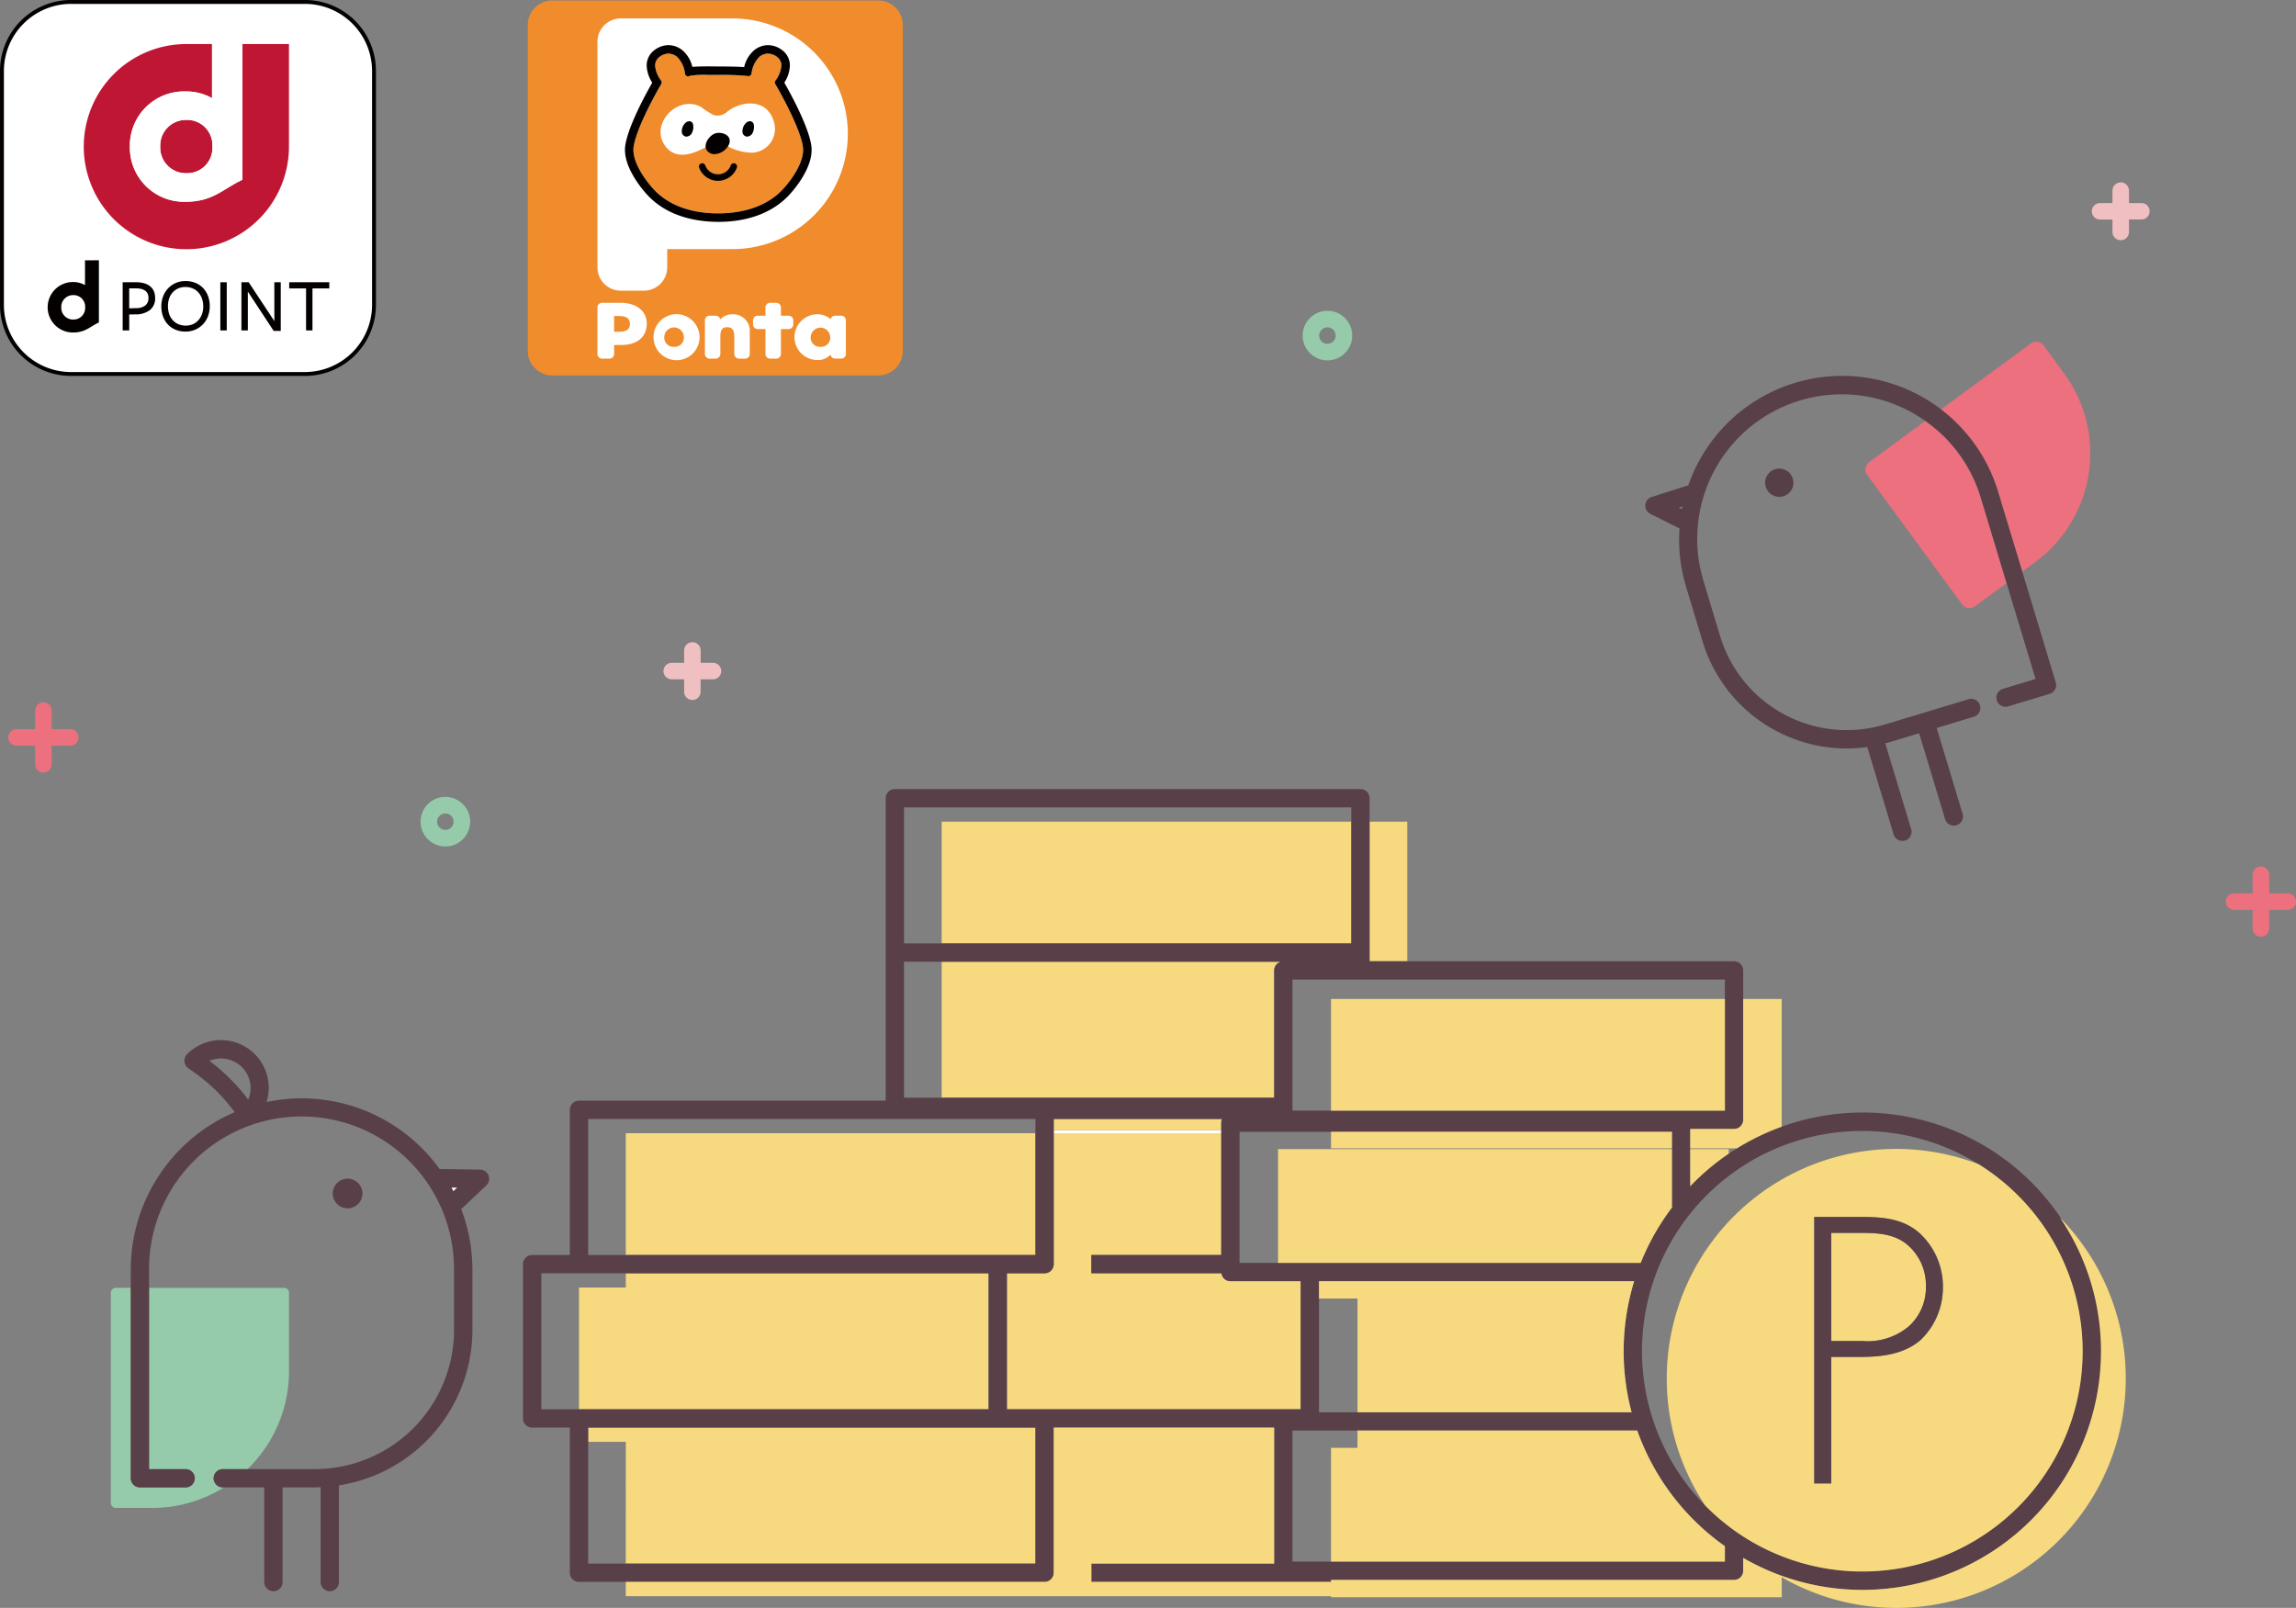 <svg id="Group_6513" data-name="Group 6513" xmlns="http://www.w3.org/2000/svg" xmlns:xlink="http://www.w3.org/1999/xlink" width="251.012" height="175.798" viewBox="0 0 251.012 175.798">
  <rect x="0" y="0" width="251.012" height="175.798" fill="#808080" stroke="none"/>
  <defs>
    <clipPath id="clip-path">
      <rect id="Rectangle_3288" data-name="Rectangle 3288" width="251.012" height="175.798" fill="none"/>
    </clipPath>
  </defs>
  <path id="Path_11469" data-name="Path 11469" d="M115.2,123.579v.322h18.315v-.322Z" fill="#fff"/>
  <g id="Group_6511" data-name="Group 6511">
    <g id="Group_6510" data-name="Group 6510" clip-path="url(#clip-path)">
      <path id="Path_11470" data-name="Path 11470" d="M142.2,140.075h-7.685a.988.988,0,0,1-.972-.862H119.317v-2h14.2V123.9H115.2v14.312a1,1,0,0,1-1,1h-4.119v14.871H142.2Z" fill="#f7da7f"/>
      <path id="Path_11471" data-name="Path 11471" d="M149.73,105.1h4.12V89.837h-4.12V105.1Z" fill="#f7da7f"/>
      <path id="Path_11472" data-name="Path 11472" d="M133.514,122.744a1,1,0,0,1,.086-.4H115.2v1.237h18.315Z" fill="#f7da7f"/>
      <path id="Path_11473" data-name="Path 11473" d="M102.949,120.02H139.3V106.1a.985.985,0,0,1,.762-.952H102.949V120.02Z" fill="#f7da7f"/>
      <rect id="Rectangle_3282" data-name="Rectangle 3282" width="44.781" height="13.312" transform="translate(102.949 89.837)" fill="#f7da7f"/>
      <path id="Path_11474" data-name="Path 11474" d="M68.416,170.954H113.2v-14.87H64.3v1.559h4.119Z" fill="#f7da7f"/>
      <path id="Path_11475" data-name="Path 11475" d="M63.3,140.772v13.312h44.782V139.213H68.416v1.559Z" fill="#f7da7f"/>
      <path id="Path_11476" data-name="Path 11476" d="M68.416,123.9v13.312H113.2V123.9Z" fill="#f7da7f"/>
      <path id="Path_11477" data-name="Path 11477" d="M114.2,172.954a1,1,0,0,0,1-1v-15.87H139.3v14.87H119.317v2h26.2v-.216h44.062a1,1,0,0,0,1-1v-1.407a26.1,26.1,0,1,0-.682-44.779c-.3.187-.6.378-.9.577a26.284,26.284,0,0,0-4.212,3.562v-6.259h4.79a1,1,0,0,0,1-1V106.1a1,1,0,0,0-1-1H149.731V87.277a1,1,0,0,0-1-1H97.83a1,1,0,0,0-1,1v33.065H63.3a1,1,0,0,0-1,1v15.871H58.178a1,1,0,0,0-1,1v16.871a1,1,0,0,0,1,1H62.3v15.87a1,1,0,0,0,1,1h50.9ZM64.3,157.643v-1.559h48.9v14.87H64.3ZM188.576,107.1v14.331H141.3V107.1Zm-5.79,18.451v6.476a26.114,26.114,0,0,0-3.414,6.047H135.514V123.744h47.272Zm33.521,1.736A24.073,24.073,0,1,1,203.6,123.65a24.092,24.092,0,0,1,12.708,3.638m-70.793,43.45H141.3V156.406h37.691a26.2,26.2,0,0,0,9.581,12.643v1.689ZM114.2,154.084h-4.12V139.213h4.12a1,1,0,0,0,1-1V122.342h18.4a1,1,0,0,0-.087.4v14.469h-14.2v2h14.225a.987.987,0,0,0,.972.862H142.2v14.009ZM98.83,105.149h41.237a.984.984,0,0,0-.763.952V120.02H98.83Zm49.579,49.257H144.2V140.075H178.66a26.08,26.08,0,0,0-.284,14.331Zm-.678-64.569v13.312H98.83V88.277h48.9ZM64.3,122.342h48.9v14.871H64.3Zm-5.119,16.871h48.9v14.871h-48.9Z" fill="#583f48"/>
      <path id="Path_11478" data-name="Path 11478" d="M23.354,161.624a1,1,0,0,1,1-1h2.707a14.892,14.892,0,0,0,4.533-10.7v-8.584a.534.534,0,0,0-.534-.534H16.3v19.819h4a1,1,0,0,1,0,2h-5a1,1,0,0,1-1-1V140.8H12.653a.534.534,0,0,0-.534.534v23a.534.534,0,0,0,.534.534h3.993a14.83,14.83,0,0,0,7.843-2.247h-.135a1,1,0,0,1-1-1" fill="#95cbaa"/>
      <path id="Path_11479" data-name="Path 11479" d="M49.56,130.257l.439-.415-.649-.009c.075.138.137.284.21.424" fill="#fff"/>
      <path id="Path_11480" data-name="Path 11480" d="M52.494,127.879l-4.439-.065a18.56,18.56,0,0,0-18.912-7.324,5.221,5.221,0,0,0-8.69-5.228,1,1,0,0,0,.124,1.519l.84.605a18.827,18.827,0,0,1,4.236,4.211A18.738,18.738,0,0,0,14.3,138.5c0,.033-.005.066-.005.1v23.026a1,1,0,0,0,1,1h5a1,1,0,0,0,0-2h-4V138.688c0-.026,0-.053,0-.08a16.67,16.67,0,0,1,33.339,0c0,.03,0,.061.005.09v6.71A15.234,15.234,0,0,1,34.43,160.625H24.354a1,1,0,0,0,0,2h4.538v10.349a1,1,0,0,0,2,0V162.625H34.43c.21,0,.414-.024.622-.032v10.381a1,1,0,0,0,2,0V162.4a17.228,17.228,0,0,0,14.594-16.995V138.6a.8.8,0,0,0-.006-.11,18.473,18.473,0,0,0-1.218-6.294l2.744-2.589a1,1,0,0,0-.672-1.727m-2.933,2.378c-.074-.14-.136-.286-.212-.424l.651.009ZM22.892,115.986a3.238,3.238,0,0,1,4.247,4.247,20.9,20.9,0,0,0-4.247-4.247" fill="#583f48"/>
      <path id="Path_11481" data-name="Path 11481" d="M38,132.113a1.622,1.622,0,1,0-1.621-1.622A1.622,1.622,0,0,0,38,132.113" fill="#583f48"/>
      <path id="Path_11482" data-name="Path 11482" d="M7.684,79.726H5.653V77.694a.9.9,0,0,0-1.806,0v2.032H1.815a.9.9,0,0,0,0,1.806H3.847v2.032a.9.9,0,0,0,1.806,0V81.532H7.684a.9.9,0,0,0,0-1.806m-5.868.9h0ZM4.75,83.564v0Zm.9-2.935h0Z" fill="#ed707f"/>
      <line id="Line_3837" data-name="Line 3837" x2="2.032" transform="translate(5.653 80.629)" fill="none" stroke="#ed707f" stroke-linecap="round" stroke-linejoin="round" stroke-width="0"/>
      <line id="Line_3838" data-name="Line 3838" x2="2.031" transform="translate(1.815 80.629)" fill="none" stroke="#ed707f" stroke-linecap="round" stroke-linejoin="round" stroke-width="0"/>
      <line id="Line_3839" data-name="Line 3839" y1="5.869" transform="translate(4.75 77.695)" fill="none" stroke="#ed707f" stroke-linecap="round" stroke-linejoin="round" stroke-width="0"/>
      <path id="Path_11483" data-name="Path 11483" d="M250.109,97.672h-2.032V95.64a.9.9,0,0,0-1.806,0v2.032H244.24a.9.9,0,1,0,0,1.806h2.031v2.032a.9.9,0,0,0,1.806,0V99.478h2.032a.9.9,0,1,0,0-1.806m-5.869.9h0Zm2.934,2.935v0Zm.9-2.935h0Z" fill="#ed707f"/>
      <line id="Line_3840" data-name="Line 3840" x2="2.031" transform="translate(244.24 98.575)" fill="none" stroke="#ed707f" stroke-linecap="round" stroke-linejoin="round" stroke-width="0"/>
      <line id="Line_3841" data-name="Line 3841" x2="2.032" transform="translate(248.077 98.575)" fill="none" stroke="#ed707f" stroke-linecap="round" stroke-linejoin="round" stroke-width="0"/>
      <line id="Line_3842" data-name="Line 3842" y1="5.869" transform="translate(247.175 95.64)" fill="none" stroke="#ed707f" stroke-linecap="round" stroke-linejoin="round" stroke-width="0"/>
      <line id="Line_3843" data-name="Line 3843" x1="1.354" transform="translate(76.597 73.372)" fill="none" stroke="#f0bfc2" stroke-linecap="round" stroke-linejoin="round" stroke-width="0"/>
      <line id="Line_3844" data-name="Line 3844" x1="1.354" transform="translate(73.437 73.372)" fill="none" stroke="#f0bfc2" stroke-linecap="round" stroke-linejoin="round" stroke-width="0"/>
      <path id="Path_11484" data-name="Path 11484" d="M75.694,76.533a.9.9,0,0,0,.9-.9V74.275h1.355a.9.9,0,1,0,0-1.805H76.6V71.115a.9.9,0,0,0-1.806,0V72.47H73.437a.9.9,0,1,0,0,1.805h1.354V75.63a.9.9,0,0,0,.9.9m2.258-3.161h0Zm-2.258-2.257v0Zm-2.257,2.257h0Z" fill="#f0bfc2"/>
      <line id="Line_3845" data-name="Line 3845" y2="4.515" transform="translate(75.694 71.114)" fill="none" stroke="#f0bfc2" stroke-linecap="round" stroke-linejoin="round" stroke-width="0"/>
      <path id="Path_11485" data-name="Path 11485" d="M234.107,22.2h-1.354V20.844a.9.9,0,0,0-1.806,0V22.2h-1.354a.9.9,0,1,0,0,1.805h1.354v1.355a.9.9,0,0,0,1.806,0V24h1.354a.9.9,0,1,0,0-1.805m-4.514.9h0Zm2.257,2.257v0Zm.9-2.257h0Z" fill="#f0bfc2"/>
      <line id="Line_3846" data-name="Line 3846" x2="1.354" transform="translate(229.593 23.101)" fill="none" stroke="#f0bfc2" stroke-linecap="round" stroke-linejoin="round" stroke-width="0"/>
      <line id="Line_3847" data-name="Line 3847" x2="1.354" transform="translate(232.753 23.101)" fill="none" stroke="#f0bfc2" stroke-linecap="round" stroke-linejoin="round" stroke-width="0"/>
      <line id="Line_3848" data-name="Line 3848" y1="4.515" transform="translate(231.85 20.844)" fill="none" stroke="#f0bfc2" stroke-linecap="round" stroke-linejoin="round" stroke-width="0"/>
      <path id="Path_11486" data-name="Path 11486" d="M48.689,92.546a2.709,2.709,0,1,0-2.709-2.709,2.712,2.712,0,0,0,2.709,2.709m0-3.612a.9.9,0,1,1-.9.9.9.9,0,0,1,.9-.9" fill="#95cbaa"/>
      <path id="Path_11487" data-name="Path 11487" d="M145.123,39.4a2.709,2.709,0,1,0-2.709-2.709,2.712,2.712,0,0,0,2.709,2.709m0-3.612a.9.9,0,1,1-.9.9.9.9,0,0,1,.9-.9" fill="#95cbaa"/>
      <path id="Path_11488" data-name="Path 11488" d="M189.576,123.432h-4.79v2.12h5.107a26.007,26.007,0,0,1,4.894-2.367V109.221h-4.211v13.211a1,1,0,0,1-1,1" fill="#f7da7f"/>
      <path id="Path_11489" data-name="Path 11489" d="M184.786,125.639v4.052A26.277,26.277,0,0,1,189,126.129v-.49Z" fill="#f7da7f"/>
      <path id="Path_11490" data-name="Path 11490" d="M188.576,170.738v-1.689a26.2,26.2,0,0,1-9.581-12.643H148.409V158.3h-2.895v12.437Z" fill="#f7da7f"/>
      <path id="Path_11491" data-name="Path 11491" d="M178.375,154.406a26.08,26.08,0,0,1,.284-14.331H144.2v1.9h4.211v12.436Z" fill="#f7da7f"/>
      <path id="Path_11492" data-name="Path 11492" d="M139.725,125.639v12.437h39.646a26.1,26.1,0,0,1,3.415-6.047v-6.39Z" fill="#f7da7f"/>
      <rect id="Rectangle_3283" data-name="Rectangle 3283" width="37.272" height="1.808" transform="translate(145.514 123.744)" fill="#f7da7f"/>
      <rect id="Rectangle_3284" data-name="Rectangle 3284" width="43.062" height="12.211" transform="translate(145.514 109.221)" fill="#f7da7f"/>
      <path id="Path_11493" data-name="Path 11493" d="M229.687,147.739a26.069,26.069,0,0,1-39.111,22.592v1.407a1,1,0,0,1-1,1H145.514v.216h-26.2v-2H139.3v-14.87H115.2v15.87a1,1,0,0,1-1,1H68.416v1.56h77.1v.119h49.273v-2.188a25.085,25.085,0,0,0,30.406-39.329,25.942,25.942,0,0,1,4.494,14.623" fill="#f7da7f"/>
      <path id="Path_11494" data-name="Path 11494" d="M182.221,150.708a24.968,24.968,0,0,0,4.205,13.9,24.078,24.078,0,1,0,29.88-37.324,25.09,25.09,0,0,0-34.085,23.421m30.185-9.963a7.648,7.648,0,0,1-2.434,5.757c-1.777,1.545-4.211,1.854-6.491,1.854H200.2v13.831h-1.855v-29.13h5.138c2.28,0,4.483.154,6.3,1.7a7.72,7.72,0,0,1,2.627,5.988" fill="#f7da7f"/>
      <path id="Path_11495" data-name="Path 11495" d="M200.2,134.795v11.822h3.36a7.023,7.023,0,0,0,5.1-1.584,5.713,5.713,0,0,0,1.893-4.365,5.805,5.805,0,0,0-2.2-4.714c-1.467-1.12-3.322-1.159-5.1-1.159Z" fill="#f7da7f"/>
      <path id="Path_11496" data-name="Path 11496" d="M198.344,133.057v29.131H200.2V148.356h3.284c2.28,0,4.714-.309,6.491-1.854a8.085,8.085,0,0,0-.193-11.745c-1.816-1.546-4.018-1.7-6.3-1.7Zm12.208,7.611a5.709,5.709,0,0,1-1.893,4.365,7.021,7.021,0,0,1-5.1,1.584H200.2V134.795h3.052c1.778,0,3.632.039,5.1,1.159a5.8,5.8,0,0,1,2.2,4.714" fill="#583f48"/>
      <path id="Path_11497" data-name="Path 11497" d="M203.946,51.181a1,1,0,0,0,.182.744l10.38,14.151a1,1,0,0,0,.654.4.973.973,0,0,0,.152.012,1.006,1.006,0,0,0,.592-.194l3.465-2.542-2.855-9.454c-.009-.025-.019-.051-.028-.078a15.717,15.717,0,0,0-6.005-8.194l-6.141,4.505a1,1,0,0,0-.4.654" fill="#ed707f"/>
      <path id="Path_11498" data-name="Path 11498" d="M218.369,53.529a.817.817,0,0,1,.035.1l2.677,8.866,1.424-1.044a14.76,14.76,0,0,0,3.167-20.606l-2.252-3.07a1,1,0,0,0-.655-.4,1.017,1.017,0,0,0-.744.181l-9.848,7.224a17.684,17.684,0,0,1,6.2,8.747" fill="#ed707f"/>
      <path id="Path_11499" data-name="Path 11499" d="M180.431,56.185l3.186,1.59a17.615,17.615,0,0,0,.626,6.063.824.824,0,0,0,.024.1l1.874,6.206A16.472,16.472,0,0,0,201.89,81.833a16.3,16.3,0,0,0,2.25-.16l2.893,9.581a1,1,0,0,0,1.914-.578l-2.841-9.409c.176-.046.353-.085.528-.138l3.18-.961,2.836,9.389a1,1,0,0,0,.957.711.969.969,0,0,0,.289-.043,1,1,0,0,0,.668-1.246l-2.836-9.388,4.09-1.236a1,1,0,0,0-.578-1.914l-9.184,2.774a14.463,14.463,0,0,1-18-9.651l-1.847-6.12c-.006-.026-.012-.053-.02-.078a15.8,15.8,0,0,1,24.295-17.344,15.717,15.717,0,0,1,6.005,8.194c.009.026.018.052.028.078l2.855,9.454,3.168,10.489-3.6,1.088a1,1,0,0,0,.578,1.914l4.56-1.377a1,1,0,0,0,.668-1.246l-3.661-12.123L218.4,53.627c-.01-.033-.022-.066-.035-.1a17.8,17.8,0,0,0-33.787-.466l-4.007,1.275a1,1,0,0,0-.144,1.847m3.5-.816c-.021.1-.032.2-.051.3l-.352-.176Z" fill="#583f48"/>
      <path id="Path_11500" data-name="Path 11500" d="M194.076,51.3A1.544,1.544,0,1,0,196,52.33a1.544,1.544,0,0,0-1.923-1.032" fill="#573f47"/>
      <path id="Rectangle_3285" data-name="Rectangle 3285" d="M7.529,0H33.146a7.529,7.529,0,0,1,7.529,7.529V33.147a7.529,7.529,0,0,1-7.529,7.529H7.53A7.53,7.53,0,0,1,0,33.146V7.529A7.529,7.529,0,0,1,7.529,0Z" transform="translate(0.215 0.215)" fill="#fff"/>
      <path id="Path_11501" data-name="Path 11501" d="M26.5,4.815v14.84c-2.087.96-3.208,2.4-6.2,2.4a5.924,5.924,0,0,1-6.1-6.029A5.924,5.924,0,0,1,20.3,10a5.688,5.688,0,0,1,2.88.738V4.815H20.373A11.216,11.216,0,1,0,31.59,16.028V4.815Z" fill="#bf1733"/>
      <path id="Path_11502" data-name="Path 11502" d="M20.373,13.114a2.8,2.8,0,0,0-2.856,2.912,2.8,2.8,0,0,0,2.856,2.915A2.762,2.762,0,0,0,23.225,16.1v-.151a2.761,2.761,0,0,0-2.852-2.839" fill="#bf1733"/>
      <path id="Path_11503" data-name="Path 11503" d="M20.3,10a5.924,5.924,0,0,0-6.1,6.031,5.924,5.924,0,0,0,6.1,6.029c2.994,0,4.116-1.442,6.2-2.4V4.815H23.182v5.92A5.7,5.7,0,0,0,20.3,10m2.924,5.956V16.1a2.761,2.761,0,0,1-2.852,2.836,2.8,2.8,0,0,1-2.856-2.915,2.8,2.8,0,0,1,2.856-2.911,2.761,2.761,0,0,1,2.852,2.839" fill="#fff"/>
      <path id="Path_11504" data-name="Path 11504" d="M16.959,32.561a1.608,1.608,0,0,1-.577,1.345,2.561,2.561,0,0,1-1.565.467l-.69.009v1.744H13.41V30.857h1.457a3.146,3.146,0,0,1,.935.127,1.842,1.842,0,0,1,.655.353,1.408,1.408,0,0,1,.379.543,1.81,1.81,0,0,1,.123.681m-.726.034c0-.715-.468-1.07-1.4-1.07h-.708V33.71l.767-.021a1.594,1.594,0,0,0,1-.295.985.985,0,0,0,.337-.8" fill="#040000"/>
      <path id="Path_11505" data-name="Path 11505" d="M22.932,33.471a3.118,3.118,0,0,1-.192,1.1,2.574,2.574,0,0,1-1.386,1.467,2.64,2.64,0,0,1-1.068.217,2.867,2.867,0,0,1-1.066-.194,2.4,2.4,0,0,1-.834-.554,2.569,2.569,0,0,1-.549-.867,3.115,3.115,0,0,1-.2-1.135,3.039,3.039,0,0,1,.195-1.1,2.657,2.657,0,0,1,.545-.88,2.54,2.54,0,0,1,.84-.586,2.634,2.634,0,0,1,1.066-.209,2.871,2.871,0,0,1,1.068.191,2.447,2.447,0,0,1,.835.555,2.577,2.577,0,0,1,.545.862,3.066,3.066,0,0,1,.2,1.129m-.714.035a2.528,2.528,0,0,0-.145-.879,2.025,2.025,0,0,0-.4-.667,1.849,1.849,0,0,0-.618-.427,2.027,2.027,0,0,0-.786-.151,1.95,1.95,0,0,0-.774.151,1.85,1.85,0,0,0-.6.424,1.928,1.928,0,0,0-.392.659,2.5,2.5,0,0,0-.138.855,2.649,2.649,0,0,0,.138.884,1.937,1.937,0,0,0,.4.672,1.8,1.8,0,0,0,.617.426,2.005,2.005,0,0,0,.788.151,1.917,1.917,0,0,0,.77-.151,1.749,1.749,0,0,0,.6-.426,2.01,2.01,0,0,0,.4-.665,2.437,2.437,0,0,0,.145-.856" fill="#040000"/>
      <rect id="Rectangle_3286" data-name="Rectangle 3286" width="0.7" height="5.269" transform="translate(24.089 30.858)" fill="#040000"/>
      <path id="Path_11506" data-name="Path 11506" d="M29.993,30.858h.7v5.321h-.775l-2.824-4.3v4.246h-.7V30.858h.792l2.809,4.251Z" fill="#040000"/>
      <path id="Path_11507" data-name="Path 11507" d="M34.161,31.533v4.594h-.7V31.533H31.618v-.675H36v.675Z" fill="#040000"/>
      <path id="Path_11508" data-name="Path 11508" d="M9.293,28.462v2.711a2.624,2.624,0,0,0-1.321-.339,2.761,2.761,0,1,0,0,5.522c1.372,0,1.883-.661,2.84-1.1v-6.8ZM6.7,33.6a1.28,1.28,0,0,1,1.306-1.333,1.263,1.263,0,0,1,1.305,1.3v.069a1.263,1.263,0,0,1-1.305,1.3A1.279,1.279,0,0,1,6.7,33.6" fill="#040000"/>
      <path id="Path_11509" data-name="Path 11509" d="M7.742,41.1v-.424H33.361a7.352,7.352,0,0,0,7.315-7.316V7.744A7.35,7.35,0,0,0,33.361.426H7.742A7.35,7.35,0,0,0,.427,7.744V33.362a7.351,7.351,0,0,0,7.315,7.316V41.1A7.765,7.765,0,0,1,0,33.362V7.744A7.765,7.765,0,0,1,7.742,0H33.361A7.761,7.761,0,0,1,41.1,7.744V33.362a7.761,7.761,0,0,1-7.739,7.74Z" fill="#040000"/>
      <path id="Rectangle_3287" data-name="Rectangle 3287" d="M2.685,0h35.63A2.685,2.685,0,0,1,41,2.685V38.316A2.684,2.684,0,0,1,38.316,41H2.685A2.685,2.685,0,0,1,0,38.315V2.685A2.685,2.685,0,0,1,2.685,0Z" transform="translate(57.7 0.051)" fill="#f08c2c"/>
      <path id="Path_11510" data-name="Path 11510" d="M86.23,34.517h-.855v-.9a.513.513,0,0,0-.511-.51h-.67a.512.512,0,0,0-.511.51v.9h-.856a.5.5,0,0,0-.5.51v.44a.5.5,0,0,0,.5.51h.856V38.7a.512.512,0,0,0,.511.509h.67a.513.513,0,0,0,.511-.509V35.977h.855a.5.5,0,0,0,.495-.51v-.44a.5.5,0,0,0-.495-.51" fill="#fff"/>
      <path id="Path_11511" data-name="Path 11511" d="M80.145,34.361a1.842,1.842,0,0,0-1.4.556v.012a.512.512,0,0,0-.5-.412h-.671a.511.511,0,0,0-.509.51V38.7a.51.51,0,0,0,.509.509h.671a.512.512,0,0,0,.51-.509V36.952c0-.572.01-1.177.737-1.177.746,0,.788.6.788,1.177V38.7a.512.512,0,0,0,.511.509h.669a.511.511,0,0,0,.51-.509V36.31a1.81,1.81,0,0,0-1.823-1.949" fill="#fff"/>
      <path id="Path_11512" data-name="Path 11512" d="M91.968,34.517H91.3a.513.513,0,0,0-.494.388,2.1,2.1,0,0,0-1.456-.543,2.5,2.5,0,0,0,.019,5,1.817,1.817,0,0,0,1.428-.593.511.511,0,0,0,.5.438h.671a.512.512,0,0,0,.509-.51V35.028a.512.512,0,0,0-.509-.511m-2.272,3.4a1,1,0,0,1-1.07-1.052,1.071,1.071,0,0,1,2.141,0A1,1,0,0,1,89.7,37.921" fill="#fff"/>
      <path id="Path_11513" data-name="Path 11513" d="M73.693,34.362a2.517,2.517,0,1,0,2.789,2.507,2.529,2.529,0,0,0-2.789-2.507m0,3.559a1,1,0,0,1-1.07-1.052,1.07,1.07,0,0,1,2.14,0,1,1,0,0,1-1.07,1.052" fill="#fff"/>
      <path id="Path_11514" data-name="Path 11514" d="M67.877,33.109H65.825a.51.51,0,0,0-.509.509V38.7a.512.512,0,0,0,.509.51h.806a.513.513,0,0,0,.51-.51v-.982h.8c1.642,0,2.769-.818,2.769-2.341,0-1.467-1.28-2.269-2.837-2.269m-.245,3.164h-.491V34.554h.491c.731,0,1.239.171,1.239.878,0,.681-.556.841-1.239.841" fill="#fff"/>
      <path id="Path_11515" data-name="Path 11515" d="M80.08,2.015H67.86a2.552,2.552,0,0,0-2.544,2.544V29.235a2.552,2.552,0,0,0,2.544,2.544H70.4a2.552,2.552,0,0,0,2.544-2.544v-2H80.08a12.609,12.609,0,0,0,0-25.219" fill="#fff"/>
      <path id="Path_11516" data-name="Path 11516" d="M71.28,20.5c-.515-.591-2.031-2.469-2.031-4.108a2.626,2.626,0,0,1,.03-.388c.382-2.339,2.985-6.768,3.012-6.812a.334.334,0,0,0,.047-.175.348.348,0,0,0-.072-.212,3.12,3.12,0,0,1-.641-1.613,1.155,1.155,0,0,1,.445-.939A1.5,1.5,0,0,1,74.013,6.2a3.015,3.015,0,0,1,.874,1.836.347.347,0,0,0,.371.311.327.327,0,0,0,.167-.081l-.014.013A17.194,17.194,0,0,1,78.5,8.195a28.772,28.772,0,0,1,3.172.111.4.4,0,0,0,.317-.028.341.341,0,0,0,.177-.237A3.009,3.009,0,0,1,83.039,6.2a1.5,1.5,0,0,1,1.945.043,1.154,1.154,0,0,1,.444.939A3.127,3.127,0,0,1,84.786,8.8a.343.343,0,0,0-.073.212.364.364,0,0,0,.047.175c.027.044,2.632,4.473,3.013,6.812a2.5,2.5,0,0,1,.029.388c0,1.64-1.514,3.514-2.01,4.082-2.034,2.359-5.072,2.856-7.265,2.862s-5.231-.5-7.247-2.836" fill="#f08c2c" fill-rule="evenodd"/>
      <path id="Path_11517" data-name="Path 11517" d="M83.973,5.862a1.658,1.658,0,0,1,1.011.385,1.157,1.157,0,0,1,.443.939A3.124,3.124,0,0,1,84.786,8.8a.343.343,0,0,0-.073.213.36.36,0,0,0,.047.174c.027.044,2.632,4.473,3.013,6.812a2.5,2.5,0,0,1,.029.389c0,1.64-1.514,3.513-2.01,4.081-2.034,2.359-5.072,2.856-7.266,2.862s-5.23-.5-7.246-2.836c-.515-.591-2.031-2.468-2.031-4.107a2.5,2.5,0,0,1,.03-.389c.382-2.339,2.985-6.768,3.012-6.812a.33.33,0,0,0,.047-.174.349.349,0,0,0-.072-.213,3.114,3.114,0,0,1-.642-1.613,1.16,1.16,0,0,1,.445-.939,1.652,1.652,0,0,1,1.01-.385,1.527,1.527,0,0,1,.934.342,3.015,3.015,0,0,1,.874,1.836.347.347,0,0,0,.345.312h.026a.319.319,0,0,0,.166-.08.049.049,0,0,1-.014.011h0a11.37,11.37,0,0,1,2.061-.1c.3,0,.643,0,1.028.008a28.772,28.772,0,0,1,3.172.111.456.456,0,0,0,.136.02.325.325,0,0,0,.181-.048.341.341,0,0,0,.177-.237A3.009,3.009,0,0,1,83.039,6.2a1.523,1.523,0,0,1,.934-.342M75.425,8.27h0m8.548-3.334a2.43,2.43,0,0,0-1.494.531,3.4,3.4,0,0,0-1.122,1.872c-.817-.063-2.18-.071-2.851-.071-.369-.006-.717-.009-1.035-.009-.894,0-1.44.023-1.782.051a3.391,3.391,0,0,0-1.115-1.842,2.432,2.432,0,0,0-1.495-.532,2.576,2.576,0,0,0-1.593.592A2.072,2.072,0,0,0,70.7,7.186a3.637,3.637,0,0,0,.608,1.852c-.631,1.1-2.588,4.647-2.941,6.811a3.5,3.5,0,0,0-.042.538c0,1.916,1.58,3.936,2.259,4.716,2.242,2.593,5.556,3.147,7.942,3.154s5.711-.565,7.969-3.183c.67-.768,2.235-2.77,2.235-4.687a3.388,3.388,0,0,0-.04-.532c-.353-2.166-2.319-5.727-2.943-6.818a3.68,3.68,0,0,0,.609-1.851,2.07,2.07,0,0,0-.787-1.658,2.584,2.584,0,0,0-1.594-.592" fill="#040000"/>
      <path id="Path_11518" data-name="Path 11518" d="M78.494,19.771a2.2,2.2,0,0,1-2.059-1.44.355.355,0,1,1,.667-.246,1.485,1.485,0,0,0,2.789,0,.355.355,0,1,1,.667.246,2.211,2.211,0,0,1-2.064,1.44" fill="#040000"/>
      <path id="Path_11519" data-name="Path 11519" d="M75.05,11.383a2.629,2.629,0,0,1,1.6.317A8.657,8.657,0,0,0,78,12.564a1.467,1.467,0,0,0,1.414-.277c1.578-1.332,4.463-1.569,5.188,1.018a2.6,2.6,0,0,1-2.762,3.373,5.946,5.946,0,0,1-1.952-.52c-.607-.241-1-1.067-2.077-.439-1.532.9-3.871,2.138-5.2.073-1.164-1.818.424-4.183,2.441-4.409" fill="#fff" fill-rule="evenodd"/>
      <path id="Path_11520" data-name="Path 11520" d="M81.9,13.259a.429.429,0,0,1,.507.371,1.43,1.43,0,0,1-.178.995.708.708,0,0,1-.624.311.576.576,0,0,1-.425-.412,1.276,1.276,0,0,1,.378-1.083.72.72,0,0,1,.342-.182" fill="#040000" fill-rule="evenodd"/>
      <path id="Path_11521" data-name="Path 11521" d="M75.269,13.259a.429.429,0,0,1,.507.371,1.436,1.436,0,0,1-.178.995.708.708,0,0,1-.624.311.574.574,0,0,1-.425-.412,1.276,1.276,0,0,1,.377-1.083.719.719,0,0,1,.343-.182" fill="#040000" fill-rule="evenodd"/>
      <path id="Path_11522" data-name="Path 11522" d="M77.963,16.852a1.845,1.845,0,0,0,1.751-1.1c.33-.9-.644-1.34-1.391-1.2s-1.648,1.379-.9,2.049a.982.982,0,0,0,.541.244" fill="#040000"/>
    </g>
  </g>
</svg>
